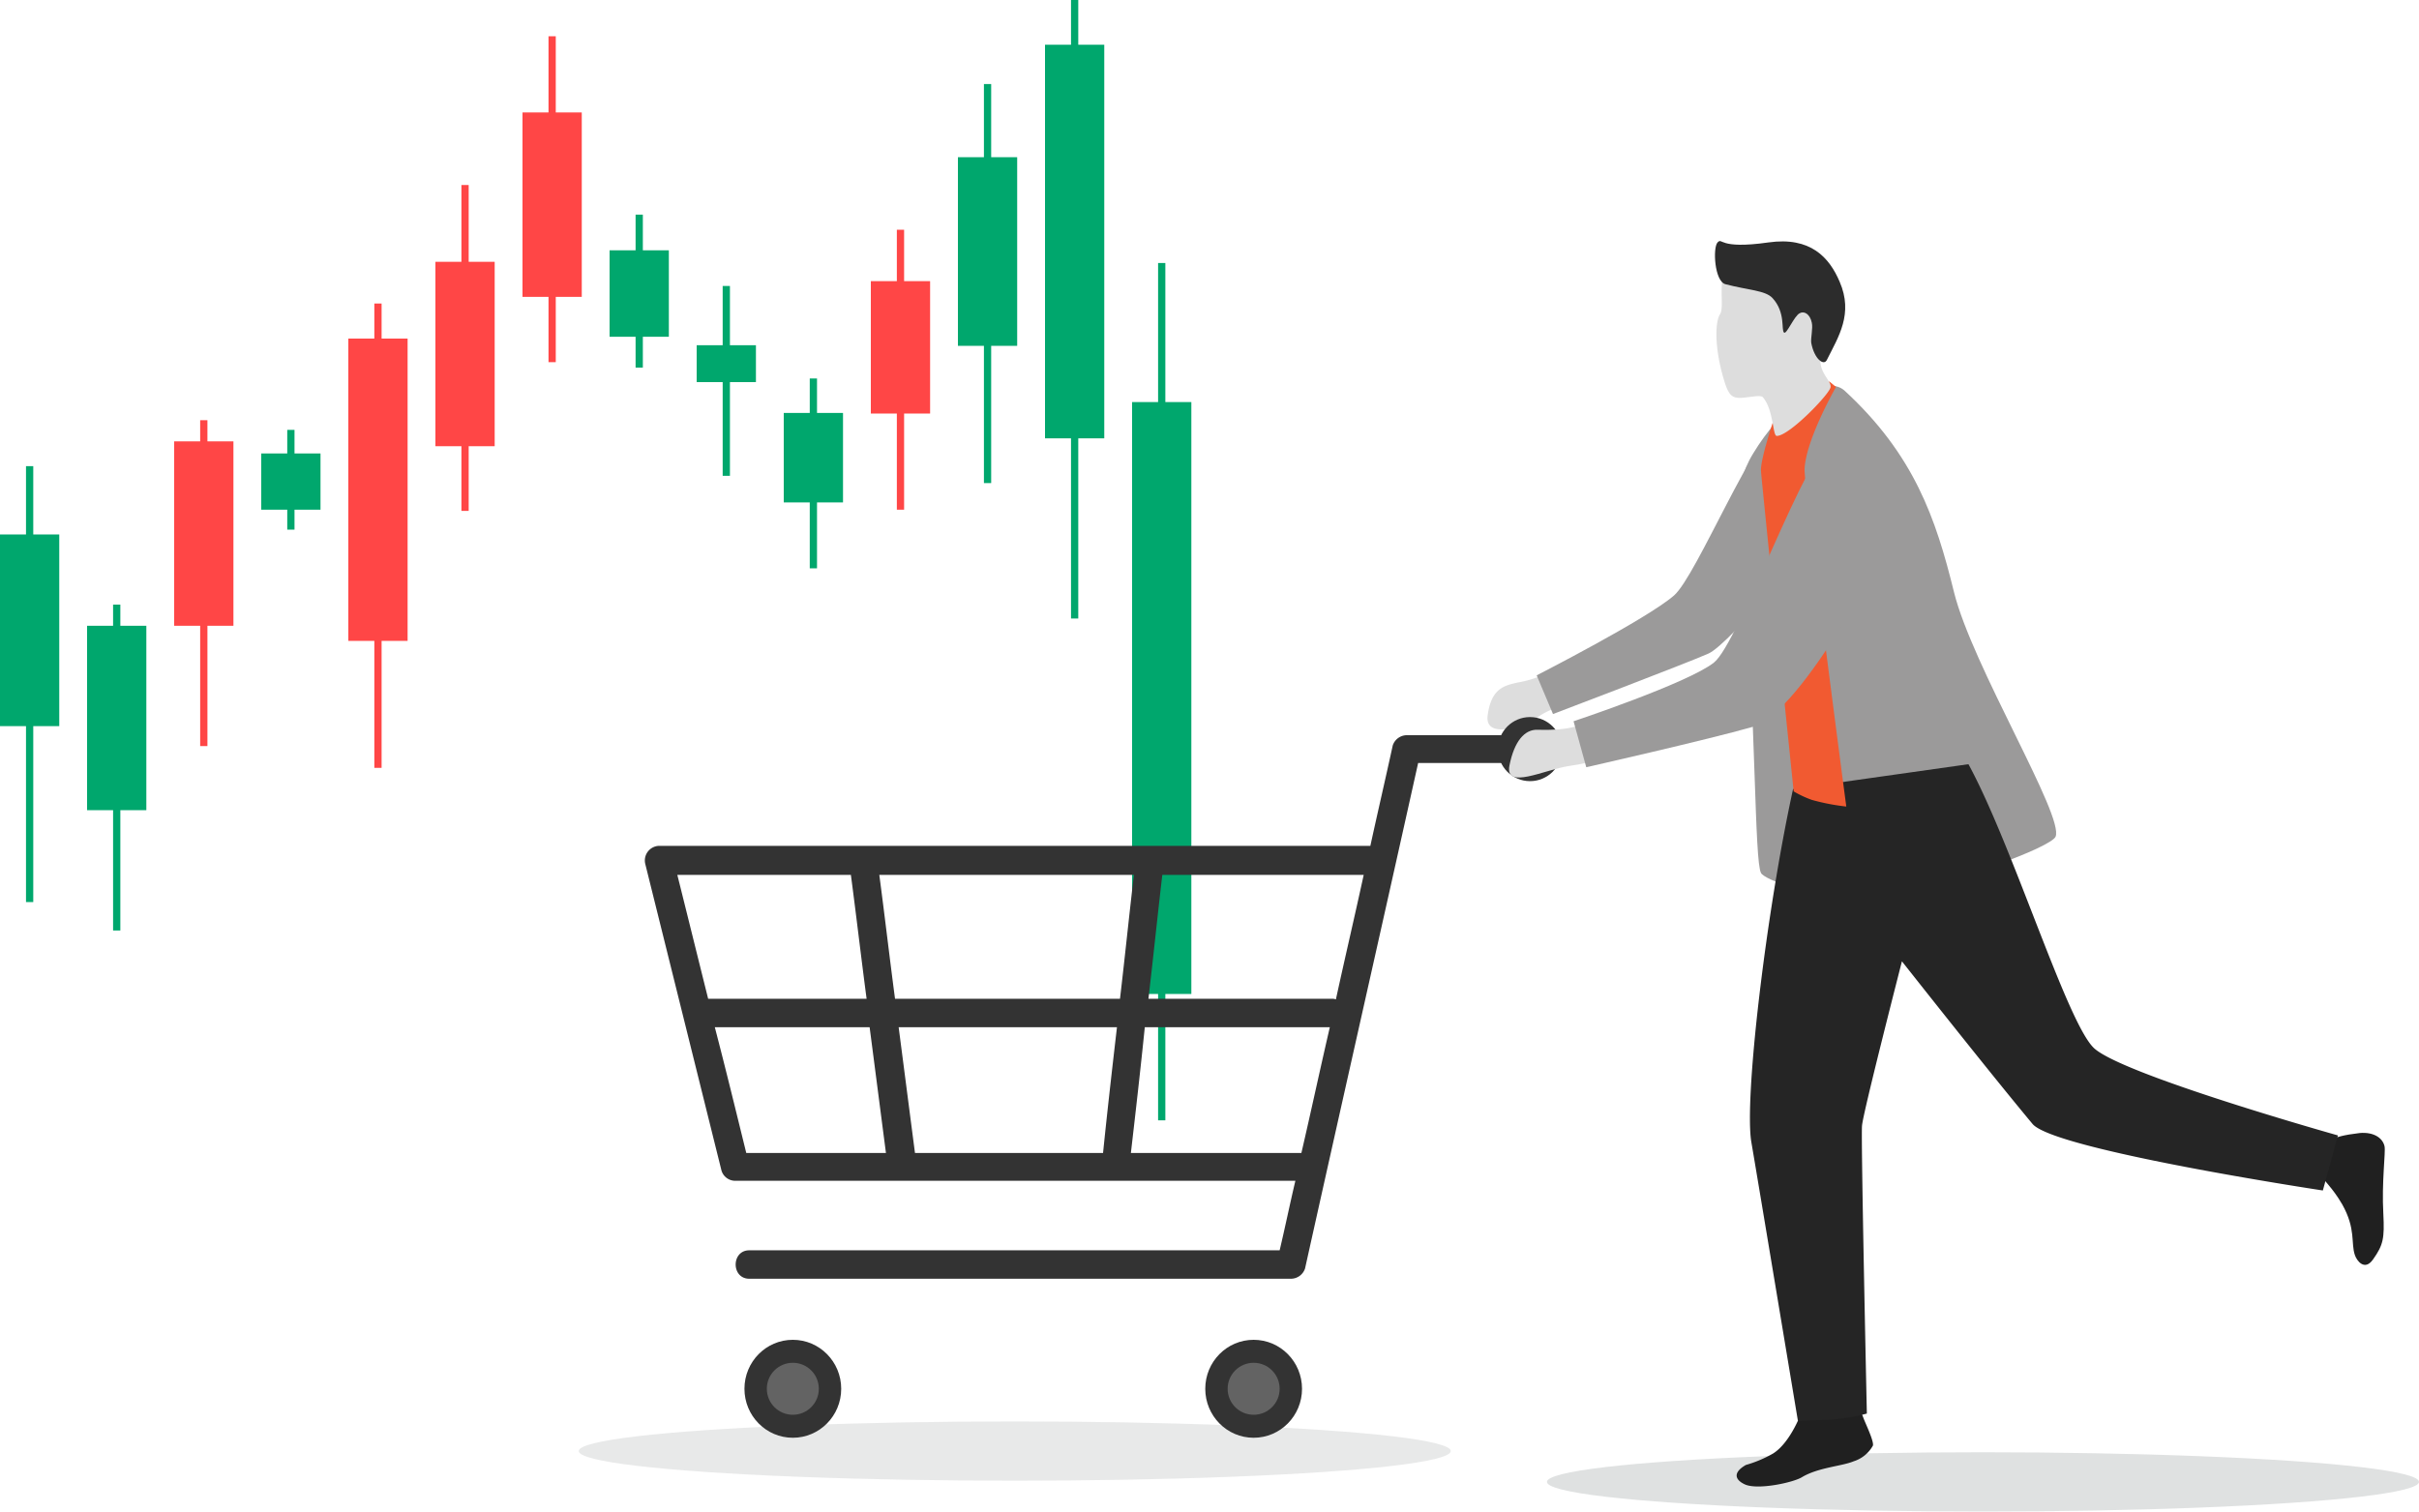 <svg xmlns="http://www.w3.org/2000/svg" width="370.347" height="231.467" viewBox="0 0 370.347 231.467">
  <g id="todays-call" transform="translate(-2.5 -2.5)">
    <ellipse id="Ellipse_2122" data-name="Ellipse 2122" cx="66.755" cy="4.537" rx="66.755" ry="4.537" transform="translate(239.337 224.893)" fill="#c7c9c9" opacity="0.56"/>
    <ellipse id="Ellipse_2123" data-name="Ellipse 2123" cx="66.755" cy="4.537" rx="66.755" ry="4.537" transform="translate(91.105 220.171)" fill="#c7c9c9" opacity="0.4"/>
    <g id="Group_40423" data-name="Group 40423" transform="translate(15.832 95.087)">
      <rect id="Rectangle_5217" data-name="Rectangle 5217" width="9.073" height="28.239" transform="translate(0 3.241)" fill="#00a76d"/>
      <rect id="Rectangle_5218" data-name="Rectangle 5218" width="1.111" height="49.904" transform="translate(3.981)" fill="#00a76d"/>
    </g>
    <g id="Group_40424" data-name="Group 40424" transform="translate(29.165 66.848)">
      <rect id="Rectangle_5219" data-name="Rectangle 5219" width="9.073" height="28.239" transform="translate(0 3.241)" fill="#ff4646"/>
      <rect id="Rectangle_5220" data-name="Rectangle 5220" width="1.111" height="49.904" transform="translate(3.981)" fill="#ff4646"/>
    </g>
    <g id="Group_40425" data-name="Group 40425" transform="translate(55.83 48.979)">
      <rect id="Rectangle_5221" data-name="Rectangle 5221" width="9.073" height="46.293" transform="translate(0 5.37)" fill="#ff4646"/>
      <rect id="Rectangle_5222" data-name="Rectangle 5222" width="1.111" height="71.107" transform="translate(3.981)" fill="#ff4646"/>
    </g>
    <g id="Group_40426" data-name="Group 40426" transform="translate(69.162 30.832)">
      <rect id="Rectangle_5223" data-name="Rectangle 5223" width="9.073" height="28.239" transform="translate(0 11.759)" fill="#ff4646"/>
      <rect id="Rectangle_5224" data-name="Rectangle 5224" width="1.111" height="49.904" transform="translate(3.981)" fill="#ff4646"/>
    </g>
    <g id="Group_40427" data-name="Group 40427" transform="translate(82.495 8.055)">
      <rect id="Rectangle_5225" data-name="Rectangle 5225" width="9.073" height="28.239" transform="translate(0 11.666)" fill="#ff4646"/>
      <rect id="Rectangle_5226" data-name="Rectangle 5226" width="1.111" height="49.904" transform="translate(3.981)" fill="#ff4646"/>
    </g>
    <g id="Group_40428" data-name="Group 40428" transform="translate(95.827 35.368)">
      <rect id="Rectangle_5227" data-name="Rectangle 5227" width="9.073" height="13.24" transform="translate(0 5.463)" fill="#00a76d"/>
      <rect id="Rectangle_5228" data-name="Rectangle 5228" width="1.111" height="23.424" transform="translate(3.981)" fill="#00a76d"/>
    </g>
    <g id="Group_40429" data-name="Group 40429" transform="translate(109.16 46.293)">
      <rect id="Rectangle_5229" data-name="Rectangle 5229" width="9.073" height="5.648" transform="translate(0 9.073)" fill="#00a76d"/>
      <rect id="Rectangle_5230" data-name="Rectangle 5230" width="1.111" height="29.072" transform="translate(3.981)" fill="#00a76d"/>
    </g>
    <g id="Group_40430" data-name="Group 40430" transform="translate(122.492 60.459)">
      <rect id="Rectangle_5231" data-name="Rectangle 5231" width="9.073" height="13.703" transform="translate(0 5.277)" fill="#00a76d"/>
      <rect id="Rectangle_5232" data-name="Rectangle 5232" width="1.111" height="29.072" transform="translate(3.981)" fill="#00a76d"/>
    </g>
    <g id="Group_40431" data-name="Group 40431" transform="translate(135.825 37.683)">
      <rect id="Rectangle_5233" data-name="Rectangle 5233" width="9.073" height="20.276" transform="translate(0 7.87)" fill="#ff4646"/>
      <rect id="Rectangle_5234" data-name="Rectangle 5234" width="1.111" height="42.868" transform="translate(3.981)" fill="#ff4646"/>
    </g>
    <g id="Group_40432" data-name="Group 40432" transform="translate(149.157 15.37)">
      <rect id="Rectangle_5235" data-name="Rectangle 5235" width="9.073" height="28.887" transform="translate(0 11.203)" fill="#00a76d"/>
      <rect id="Rectangle_5236" data-name="Rectangle 5236" width="1.111" height="61.107" transform="translate(3.981)" fill="#00a76d"/>
    </g>
    <g id="Group_40433" data-name="Group 40433" transform="translate(162.49 2.5)">
      <rect id="Rectangle_5237" data-name="Rectangle 5237" width="9.073" height="60.274" transform="translate(0 6.851)" fill="#00a76d"/>
      <rect id="Rectangle_5238" data-name="Rectangle 5238" width="1.111" height="94.716" transform="translate(3.981)" fill="#00a76d"/>
    </g>
    <g id="Group_40434" data-name="Group 40434" transform="translate(175.822 42.775)">
      <rect id="Rectangle_5239" data-name="Rectangle 5239" width="9.073" height="90.642" transform="translate(0 21.295)" fill="#00a76d"/>
      <rect id="Rectangle_5240" data-name="Rectangle 5240" width="1.111" height="131.288" transform="translate(3.981)" fill="#00a76d"/>
    </g>
    <g id="Group_40435" data-name="Group 40435" transform="translate(42.497 68.329)">
      <rect id="Rectangle_5241" data-name="Rectangle 5241" width="9.073" height="8.611" transform="translate(0 3.611)" fill="#00a76d"/>
      <rect id="Rectangle_5242" data-name="Rectangle 5242" width="1.111" height="15.277" transform="translate(3.981)" fill="#00a76d"/>
    </g>
    <g id="Group_40436" data-name="Group 40436" transform="translate(2.5 73.884)">
      <rect id="Rectangle_5243" data-name="Rectangle 5243" width="9.073" height="29.35" transform="translate(0 10.462)" fill="#00a76d"/>
      <rect id="Rectangle_5244" data-name="Rectangle 5244" width="1.111" height="66.755" transform="translate(3.981)" fill="#00a76d"/>
    </g>
    <g id="Group_40437" data-name="Group 40437" transform="translate(101.241 115.085)">
      <path id="Path_24437" data-name="Path 24437" d="M244.095,124.1H225.763a2.281,2.281,0,0,0-2.13,1.574c-1.111,5.092-2.315,10.277-3.426,15.369H111.326a2.242,2.242,0,0,0-2.129,2.778l11.666,46.941a2.195,2.195,0,0,0,2.129,1.574h85.735c-.833,3.518-1.574,7.129-2.407,10.647h-81.2c-2.778,0-2.778,4.352,0,4.352h82.958a2.281,2.281,0,0,0,2.13-1.574c5.74-25.832,11.573-51.571,17.314-77.4h16.666C246.965,128.452,246.965,124.1,244.095,124.1Zm-24.906,21.388c-1.389,6.388-2.87,12.684-4.259,19.073a1.373,1.373,0,0,0-.648-.093H186.228c.741-6.3,1.389-12.684,2.129-18.98h30.831Zm-68.7,42.59c-.833-6.388-1.667-12.87-2.5-19.258h33.424c-.741,6.388-1.481,12.87-2.13,19.258Zm-3.055-23.61c-.833-6.3-1.574-12.684-2.407-18.98h38.979c-.741,6.3-1.389,12.684-2.13,18.98Zm-6.759-18.98c.833,6.3,1.574,12.684,2.407,18.98H118.825c-1.574-6.3-3.148-12.684-4.722-18.98Zm-16.017,42.59c-1.574-6.388-3.148-12.87-4.814-19.258h23.7c.833,6.388,1.667,12.87,2.5,19.258H124.658Zm58.885,0c.741-6.388,1.481-12.87,2.13-19.258H214c-1.481,6.388-2.87,12.87-4.352,19.258Z" transform="translate(-109.147 -124.1)" fill="#333"/>
      <ellipse id="Ellipse_2124" data-name="Ellipse 2124" cx="7.407" cy="7.5" rx="7.407" ry="7.5" transform="translate(85.784 92.587)" fill="#333"/>
      <circle id="Ellipse_2125" data-name="Ellipse 2125" cx="3.981" cy="3.981" r="3.981" transform="translate(89.21 96.105)" fill="#636363"/>
      <ellipse id="Ellipse_2126" data-name="Ellipse 2126" cx="7.407" cy="7.5" rx="7.407" ry="7.5" transform="translate(15.233 92.587)" fill="#333"/>
      <circle id="Ellipse_2127" data-name="Ellipse 2127" cx="3.981" cy="3.981" r="3.981" transform="translate(18.659 96.105)" fill="#636363"/>
    </g>
    <g id="Group_40439" data-name="Group 40439" transform="translate(230.23 39.413)">
      <path id="Path_24438" data-name="Path 24438" d="M257.015,114.1a15.8,15.8,0,0,1-3.981,1.2c-1.944.463-3.981.833-4.537,5-.556,3.889,5.926,1.574,7.314.556a10.528,10.528,0,0,1,4.166-1.944Z" transform="translate(-248.464 -47.686)" fill="#ddd"/>
      <circle id="Ellipse_2128" data-name="Ellipse 2128" cx="4.907" cy="4.907" r="4.907" transform="translate(1.608 72.895)" fill="#333"/>
      <path id="Path_24439" data-name="Path 24439" d="M295.253,242.21c2.778-1.759,4.444-6.574,4.444-6.574s6.481-2.222,7.407-2.037c.926.093,1.2,1.2,2.037,3.333.278.741,1.574,3.426,1.389,4.074a5.138,5.138,0,0,1-2.963,2.407c-1.759.741-5.37.926-7.87,2.407-1.3.833-6.851,2.037-8.8,1.111-1.574-.741-1.759-1.852.185-2.963A18.519,18.519,0,0,0,295.253,242.21Z" transform="translate(-251.519 -56.544)" fill="#202020"/>
      <g id="Group_40438" data-name="Group 40438" transform="translate(127.719 136.571)">
        <path id="Path_24440" data-name="Path 24440" d="M387.789,191.009c.648-.463,2.037-.833,4.444-1.111,2.129-.185,3.518.741,3.8,2.037.185.926-.463,5.463-.185,10.37.185,3.7,0,4.722-1.574,6.944-1.3,1.852-2.5.185-2.778-.648-.648-1.852.185-3.981-1.944-7.777-1.574-2.685-2.685-3.426-3.055-4.259C386.123,196.009,387.049,191.379,387.789,191.009Z" transform="translate(-386.409 -189.875)" fill="#202020"/>
      </g>
      <path id="Path_24441" data-name="Path 24441" d="M292.226,76.671c-3.518,5.74-1.759,10.277-1.574,13.24,2.037,28.609,1.759,49.164,2.778,51.015.463.926,7.685,4.166,18.7,2.963,10.925-1.2,25.647-6.944,26.387-8.518,1.389-3.148-12.777-26.2-15.555-37.5s-6.111-21.017-16.758-30.831C303.058,64.264,296.3,69.912,292.226,76.671Z" transform="translate(-251.546 -44.144)" fill="#9b9a9a"/>
      <path id="Path_24442" data-name="Path 24442" d="M294.283,71.864c6.759-2.5,7.87,6.111,7.129,11.666s-15.184,22.684-18.517,24.165-23.795,9.259-23.795,9.259l-2.5-5.926s16.851-8.611,21.017-12.221C281.135,95.752,290.116,73.438,294.283,71.864Z" transform="translate(-249.067 -44.522)" fill="#9b9a9a"/>
      <path id="Path_24443" data-name="Path 24443" d="M379.577,194.174s-41.108-6.2-44.442-10.185c-6.574-7.87-20-24.906-20-24.906s-6.018,23.424-6.111,25.184c-.185,1.759.741,44.071.741,44.071a29.354,29.354,0,0,1-5.463.926c-1.944.093-5.092.185-5.092.185s-6.3-37.868-7.129-42.682c-1.111-6.574,2.222-35,6.388-54.071l26.85-3.8c6.759,12.407,15,39.349,19.165,43.423s37.405,13.425,37.405,13.425Z" transform="translate(-251.681 -48.783)" fill="#252525"/>
      <path id="Path_24444" data-name="Path 24444" d="M304.161,65.6l1.018.833s-4.629,8.055-4.815,12.592c-.093,2.592,6.388,51.663,6.388,51.663a32.735,32.735,0,0,1-5.277-1.018,16.34,16.34,0,0,1-2.778-1.3s-4.815-46.571-5-48.978c-.185-1.759,2.129-8.518,2.129-8.518Z" transform="translate(-251.816 -44.091)" fill="#f15a31"/>
      <path id="Path_24445" data-name="Path 24445" d="M287.413,47.577c1.111-3.889,11.573.741,12.684,1.481,1.2.833,1.2,4.722,2.5,5.555a2.284,2.284,0,0,1,.833,3.148,14.353,14.353,0,0,0-1.2,3.148c0,2.037,1.667,3.148,1.574,4.074,0,.926-6.3,7.5-8.24,7.5-.648,0-.463-3.981-2.129-5.926-.37-.463-2.685.185-3.8.093s-1.574-.741-2.222-2.963c-1.389-4.722-1.3-8.611-.556-9.814C287.506,52.947,286.765,50.077,287.413,47.577Z" transform="translate(-251.271 -42.641)" fill="#ddd"/>
      <path id="Path_24446" data-name="Path 24446" d="M263.576,122.1s-1.759,1.2-7.129,1.018c-2.037-.093-3.611,1.759-4.352,5.463-.741,3.8,5.37.648,9.073.093,2.5-.37,4.722-.926,4.722-.926Z" transform="translate(-248.728 -48.279)" fill="#ddd"/>
      <path id="Path_24447" data-name="Path 24447" d="M294.246,42.583c6.481-.926,9.351,2.315,10.925,6.018,2.129,4.907-.185,8.425-1.944,11.944-.463,1.018-1.944-.093-2.407-2.592-.093-.741.278-2.222.093-3.055-.278-1.389-1.2-1.852-1.852-1.481-.833.37-2.037,3.333-2.407,2.963-.463-.37.278-3.055-1.759-5.277-1.111-1.2-3.7-1.2-7.222-2.129-1.667-.463-1.944-5.555-1.2-6.388C287.3,41.75,286.469,43.694,294.246,42.583Z" transform="translate(-251.252 -42.369)" fill="#2c2c2c"/>
      <path id="Path_24448" data-name="Path 24448" d="M302.512,74.939c6.944-3.148,10.37,4.074,9.907,10s-15,32.128-22.221,34.164c-7.129,2.037-25.554,6.2-25.554,6.2l-1.944-7.037s17.5-5.833,21.48-8.981C288.069,106.233,298.253,76.791,302.512,74.939Z" transform="translate(-249.519 -44.727)" fill="#9b9a9a"/>
    </g>
  </g>
</svg>

